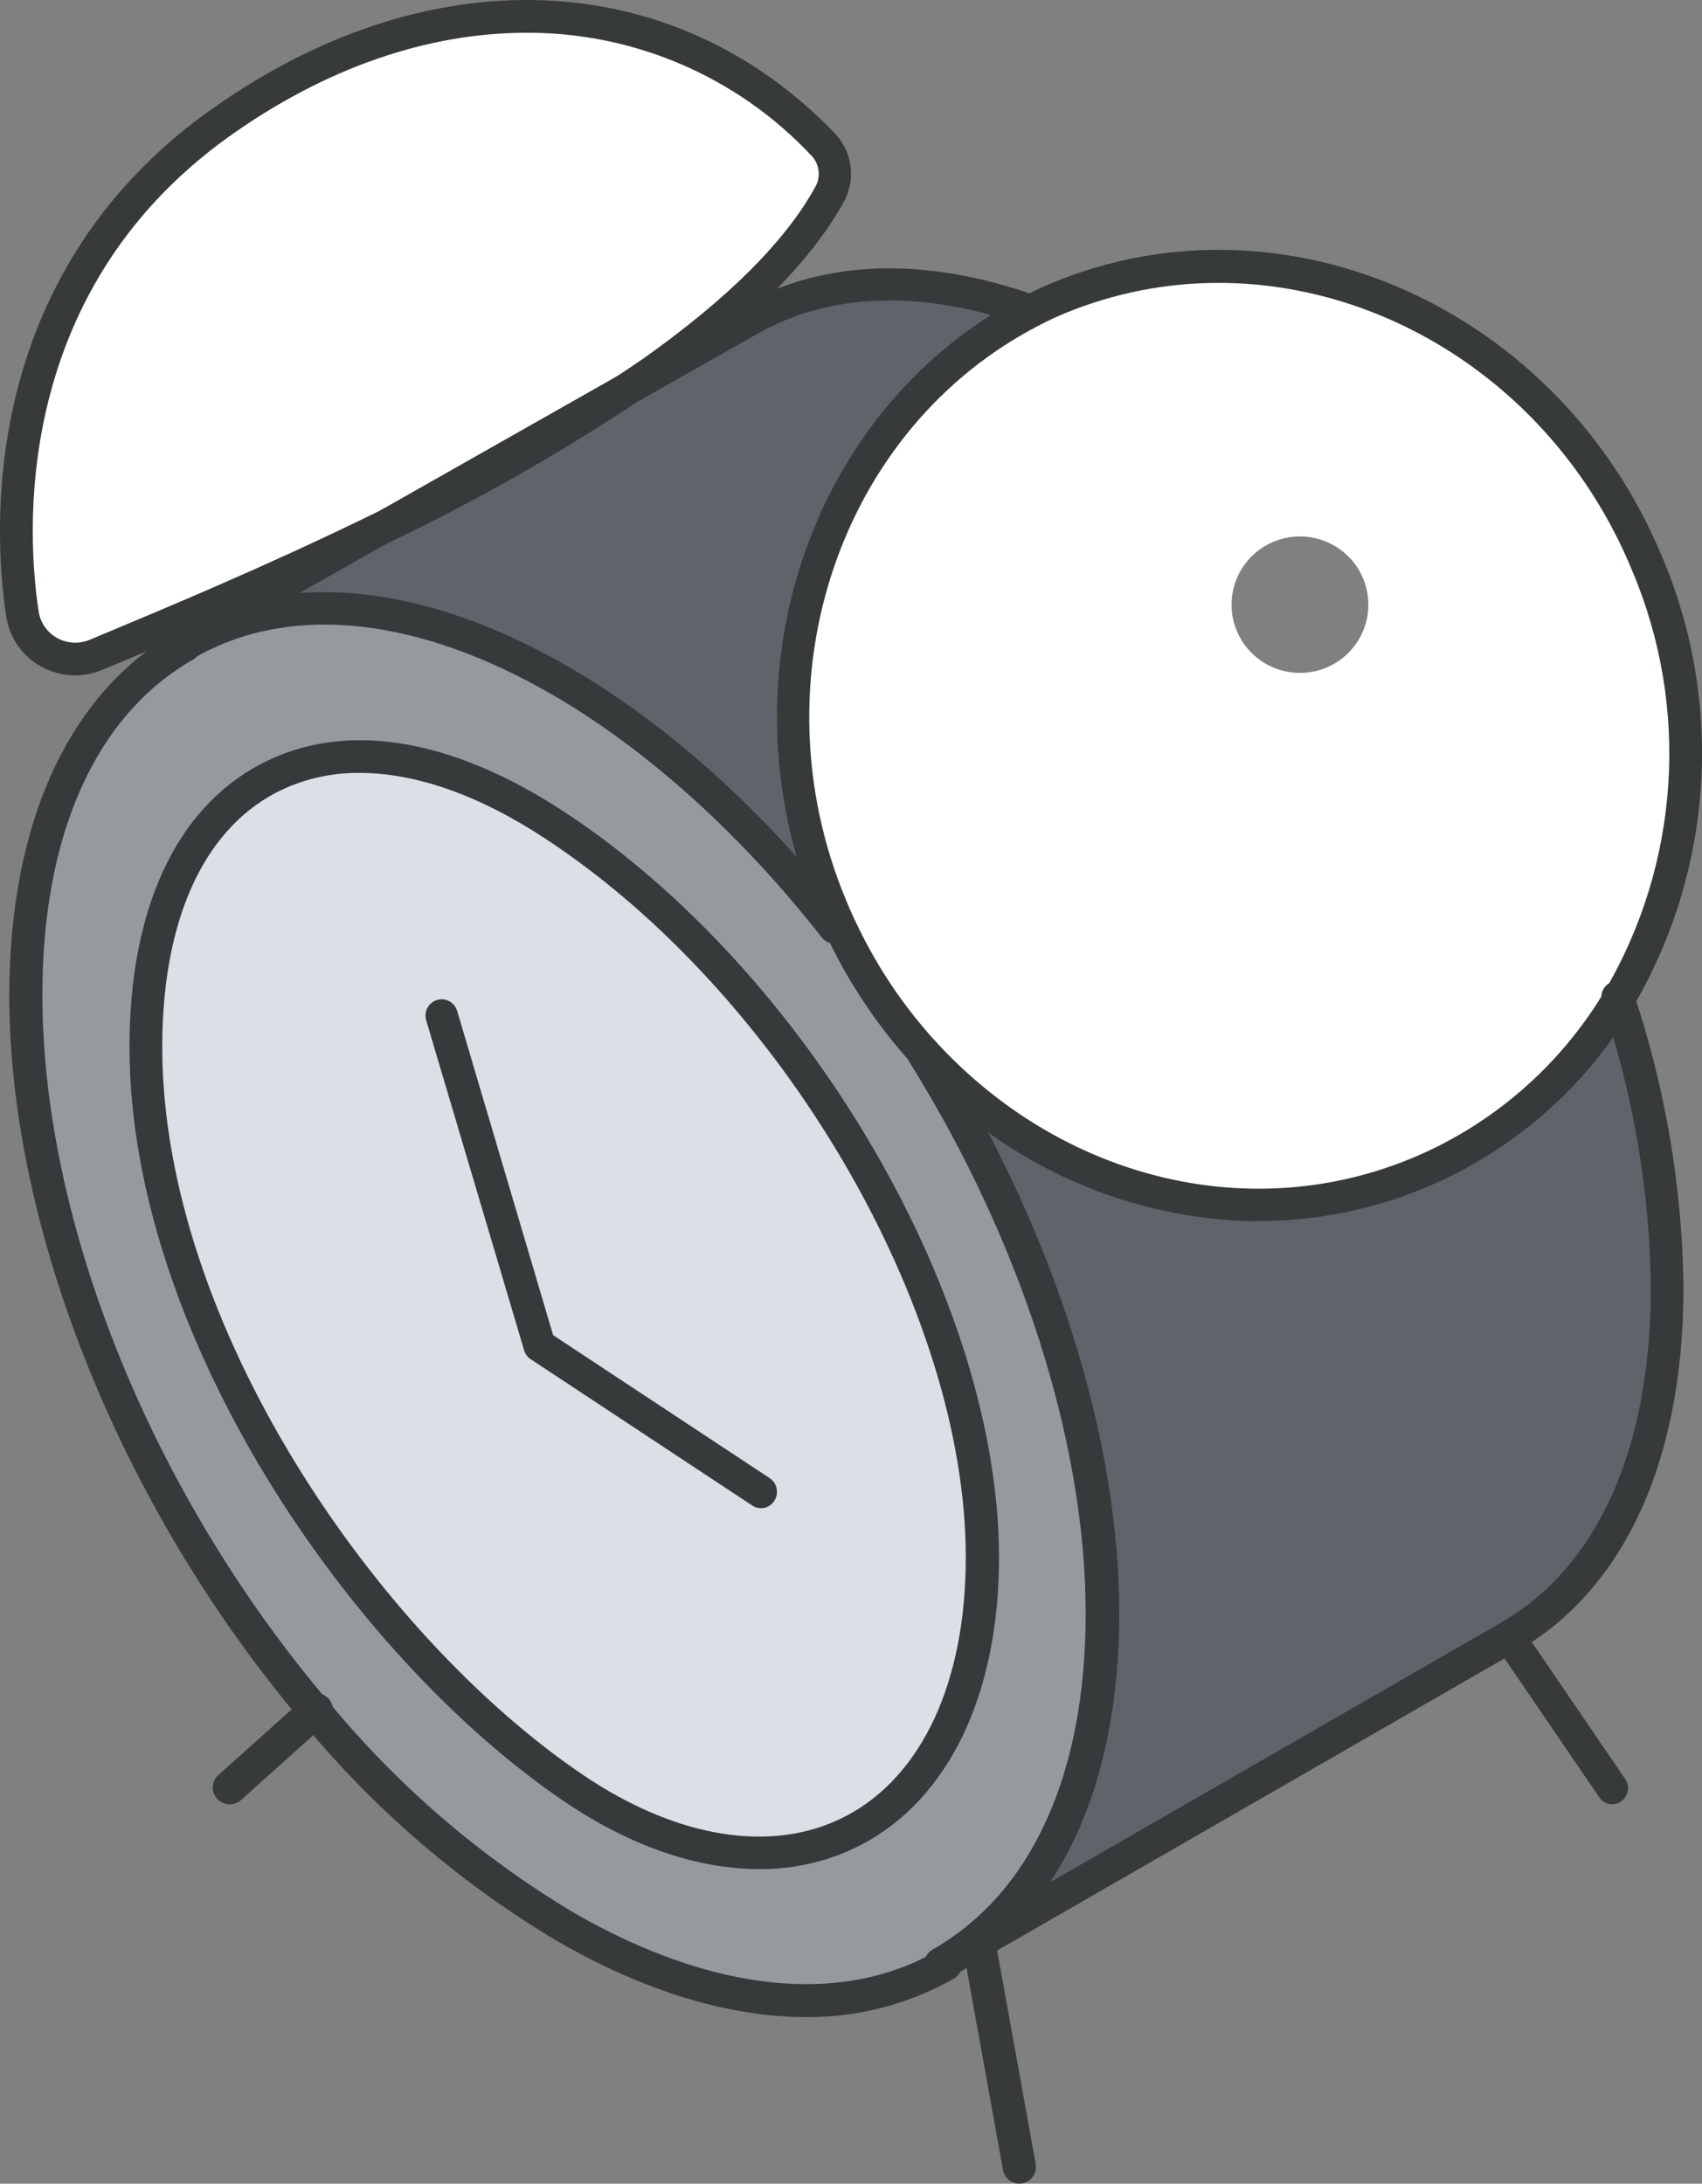<svg overflow="hidden" xml:space="preserve" xmlns:xlink="http://www.w3.org/1999/xlink" xmlns="http://www.w3.org/2000/svg" height="236" width="184"><rect width="100%" height="100%" fill="#808080" stroke="none"/><defs><clipPath id="clip0"><rect height="236" width="184" y="634" x="3032"></rect></clipPath></defs><g transform="translate(-3032 -634)" clip-path="url(#clip0)"><path fill-rule="evenodd" fill="#5F646B" d="M3206.65 742C3210.05 752.075 3211.86 762.622 3212 773.257 3212 791.771 3205.5 804.794 3194.98 810.802L3133.85 846C3144.31 839.911 3150.77 826.934 3150.77 808.455 3150.77 788.955 3143.57 767.226 3132 748.324 3145.69 762.685 3166.53 768.176 3185.02 760.526 3194.02 756.811 3201.59 750.32 3206.65 742Z"></path><path fill-rule="evenodd" fill="#FFFFFF" d="M3209.85 695.143C3216.36 710.385 3215.16 727.812 3206.62 742.023 3201.57 750.336 3193.99 756.826 3184.99 760.553 3166.47 768.195 3145.61 762.698 3131.89 748.352 3128.07 744.34 3124.89 739.757 3122.49 734.769 3122 733.796 3121.56 732.8 3121.13 731.792 3110.7 706.886 3120.75 679.051 3143.13 667.752 3144.07 667.283 3145.02 666.838 3146.02 666.428 3170.52 656.383 3199.09 669.147 3209.85 695.143ZM3179.93 699.35C3179.93 695.278 3176.62 691.978 3172.53 691.978 3168.45 691.978 3165.14 695.278 3165.14 699.35 3165.14 703.421 3168.45 706.722 3172.53 706.722 3176.61 706.728 3179.92 703.438 3179.93 699.373 3179.93 699.366 3179.93 699.358 3179.93 699.35Z"></path><path fill-rule="evenodd" fill="#969A9E" d="M3066.18 818.951C3047.65 797.06 3035 767.304 3035 741.48 3035 722.934 3041.51 709.917 3052.02 703.848L3052.61 703.519C3063.06 697.85 3077.3 698.824 3092.99 707.945 3103.92 714.26 3114.1 723.662 3122.86 734.754 3125.25 739.756 3128.42 744.348 3132.24 748.358 3143.76 767.268 3151 789.019 3151 808.528 3151 827.003 3144.54 839.986 3134.1 846.089L3133.99 846.16C3123.44 852.205 3109.02 851.313 3092.96 842.063 3082.78 835.943 3073.73 828.126 3066.18 818.951ZM3137.86 802.518C3137.86 774.053 3116.64 739.403 3091.95 723.005 3067.66 706.865 3047.98 717.875 3047.98 747.068 3047.98 776.26 3069.85 811.051 3093.89 827.555 3116.89 843.342 3137.86 831.699 3137.86 802.518Z"></path><path fill-rule="evenodd" fill="#5F646B" d="M3143 667.862C3120.53 679.015 3110.61 707.072 3121.04 732.018 3121.46 733.028 3121.91 734.026 3122.39 735 3113.65 723.906 3103.41 714.503 3092.46 708.187 3076.74 699.101 3062.45 698.091 3052 703.762L3072.37 692.022C3082.74 687.108 3092.71 681.376 3102.17 674.882L3112.75 668.825C3120.8 664.188 3131.28 663.648 3143 667.862Z"></path><path fill-rule="evenodd" fill="#DAE0E5" d="M3092.03 722.436C3116.75 738.859 3138 773.453 3138 801.9 3138 831.075 3117 842.712 3093.97 826.934 3069.9 810.44 3048 775.658 3048 746.496 3048 717.333 3067.71 706.318 3092.03 722.436Z"></path><path fill-rule="evenodd" fill="#FFFFFF" d="M3120.74 649.716C3122.13 651.174 3122.4 653.369 3121.41 655.122 3117.69 661.784 3110.85 668.188 3102.43 674.134L3072.66 691.257C3061.07 696.911 3050.02 701.485 3042.62 704.546 3039.68 705.784 3036.3 704.406 3035.06 701.47 3034.88 701.042 3034.75 700.594 3034.68 700.135 3032.33 684.889 3035.33 662.171 3055.7 647.546 3078.58 631.161 3104.19 632.51 3120.74 649.716Z"></path><path fill-rule="evenodd" fill="#FFFFFF" d="M3073 692 3103 674C3093.47 680.82 3083.44 686.839 3073 692Z"></path><path fill-rule="evenodd" fill="#373A3A" d="M3122.23 736C3121.69 736.001 3121.19 735.756 3120.86 735.335 3112.09 724.151 3102.04 715.098 3091.85 709.156 3077.4 700.767 3063.82 699.218 3053.57 704.786 3052.73 705.247 3051.67 704.931 3051.21 704.081 3050.75 703.232 3051.07 702.171 3051.91 701.711 3063.24 695.536 3078.04 697.109 3093.57 706.126 3104.2 712.29 3114.59 721.645 3123.63 733.18 3124.22 733.937 3124.09 735.03 3123.34 735.627 3123.02 735.879 3122.63 736.011 3122.23 736Z"></path><path fill-rule="evenodd" fill="#373A3A" d="M3119.15 851.999C3110.91 851.999 3101.69 849.249 3092.22 843.771 3081.8 837.562 3072.53 829.61 3064.81 820.261 3045.22 797.186 3033 767.011 3033 741.503 3033.05 722.871 3039.43 708.941 3051.04 702.277 3051.86 701.753 3052.95 701.995 3053.48 702.816 3054 703.637 3053.76 704.727 3052.94 705.25 3052.89 705.28 3052.84 705.308 3052.79 705.333 3042.34 711.351 3036.58 724.188 3036.58 741.503 3036.58 766.188 3048.44 795.493 3067.51 817.91 3074.96 826.964 3083.92 834.67 3093.99 840.691 3108.95 849.319 3122.98 850.824 3133.41 844.782 3134.24 844.327 3135.29 844.614 3135.77 845.429 3136.25 846.274 3135.96 847.347 3135.12 847.838 3130.26 850.602 3124.75 852.037 3119.15 851.999Z"></path><path fill-rule="evenodd" fill="#373A3A" d="M3133.72 848C3132.71 847.991 3131.91 847.188 3131.92 846.21 3131.93 845.59 3132.26 845.018 3132.81 844.702 3143.49 838.626 3149.37 825.789 3149.37 808.412 3149.37 789.901 3142.41 768.15 3130.3 748.752 3129.75 747.936 3129.98 746.836 3130.81 746.295 3131.65 745.754 3132.78 745.978 3133.33 746.794 3133.36 746.831 3133.38 746.87 3133.4 746.908 3145.87 766.85 3153 789.274 3153 808.377 3153 827.018 3146.48 840.991 3134.64 847.728 3134.36 847.899 3134.04 847.992 3133.72 848Z"></path><path fill-rule="evenodd" fill="#373A3A" d="M3114.06 835.999C3107.39 835.999 3100.12 833.523 3092.98 828.677 3069.88 813.006 3046 778.231 3046 747.157 3046 732.292 3051 721.467 3060.08 716.632 3069.15 711.798 3080.74 713.69 3093.01 721.747 3119.35 739.053 3140 774.436 3140 802.321 3140 817.128 3134.56 828.444 3125.07 833.395 3121.67 835.144 3117.89 836.039 3114.06 835.999ZM3070.9 717.532C3067.71 717.492 3064.57 718.243 3061.75 719.715 3053.88 723.896 3049.54 733.647 3049.54 747.157 3049.54 777.075 3072.64 810.636 3094.98 825.793 3105.22 832.729 3115.59 834.376 3123.44 830.277 3131.69 825.968 3136.41 815.762 3136.41 802.31 3136.41 775.452 3116.46 741.389 3091 724.667 3083.85 719.949 3076.96 717.532 3070.9 717.532Z"></path><path fill-rule="evenodd" fill="#373A3A" d="M3114.28 797C3113.94 797.001 3113.61 796.899 3113.32 796.706L3089.38 780.901C3089.03 780.671 3088.78 780.325 3088.66 779.924L3078.1 744.359C3077.78 743.44 3078.25 742.43 3079.16 742.103 3080.07 741.776 3081.07 742.255 3081.39 743.173 3081.41 743.23 3081.43 743.288 3081.45 743.346L3091.8 778.299 3115.21 793.752C3116.02 794.286 3116.24 795.381 3115.71 796.197 3115.71 796.198 3115.71 796.199 3115.71 796.2 3115.4 796.693 3114.86 796.994 3114.28 797Z"></path><path fill-rule="evenodd" fill="#373A3A" d="M3051.76 705C3050.79 705.001 3050 704.225 3050 703.267 3050 702.646 3050.34 702.071 3050.88 701.761L3112.16 667.034C3120.95 662.06 3131.94 661.678 3143.95 665.935 3144.84 666.32 3145.24 667.344 3144.85 668.221 3144.5 669.009 3143.61 669.425 3142.77 669.197 3131.77 665.298 3121.8 665.588 3113.95 670.041L3052.61 704.746C3052.36 704.904 3052.06 704.992 3051.76 705Z"></path><path fill-rule="evenodd" fill="#373A3A" d="M3133.77 848C3132.79 848.002 3132 847.211 3132 846.236 3132 845.602 3132.34 845.017 3132.88 844.702L3194.28 809.361C3204.73 803.341 3210.47 790.513 3210.47 773.149 3210.35 762.658 3208.57 752.254 3205.2 742.32 3204.9 741.39 3205.41 740.39 3206.34 740.087 3207.27 739.785 3208.26 740.294 3208.57 741.224 3212.04 751.514 3213.87 762.287 3214 773.149 3214 791.797 3207.62 805.756 3196.05 812.424L3134.65 847.765C3134.38 847.915 3134.08 847.995 3133.77 848Z"></path><path fill-rule="evenodd" fill="#373A3A" d="M3168.03 766C3154.09 765.853 3140.82 759.973 3131.29 749.725 3127.35 745.547 3124.07 740.78 3121.57 735.594 3121.11 734.652 3120.66 733.639 3120.19 732.509 3109.66 707.072 3119.61 677.82 3142.89 665.902 3143.91 665.384 3144.89 664.925 3145.9 664.513 3171.2 654.138 3200.75 667.527 3211.77 694.377 3218.42 710.202 3217.18 728.273 3208.42 743.025 3199.88 757.264 3184.56 765.966 3168.04 765.965ZM3163.74 664.572C3158.07 664.569 3152.46 665.673 3147.21 667.822 3146.3 668.199 3145.4 668.611 3144.47 669.094 3122.81 680.163 3113.57 707.437 3123.42 731.178 3123.86 732.25 3124.28 733.192 3124.72 734.075 3127.05 738.925 3130.12 743.379 3133.82 747.276 3147.48 761.631 3167.47 766.342 3184.72 759.135 3193.34 755.531 3200.59 749.251 3205.42 741.211 3213.58 727.423 3214.72 710.542 3208.49 695.767 3200.58 676.442 3182.42 664.572 3163.74 664.572Z"></path><path fill-rule="evenodd" fill="#373A3A" d="M3040.15 707C3038.85 706.999 3037.56 706.662 3036.42 706.022 3034.4 704.898 3033.02 702.898 3032.67 700.611 3031.41 692.358 3029.24 664.218 3054.53 646.051 3078 629.17 3104.62 630.089 3122.24 648.397 3124.18 650.421 3124.56 653.482 3123.17 655.919 3119.63 662.261 3113.05 668.887 3103.58 675.618 3093.99 682.186 3083.9 687.981 3073.4 692.948 3062.26 698.382 3051.83 702.744 3044.21 705.915L3043.1 706.375C3042.17 706.778 3041.17 706.99 3040.15 707ZM3088.92 637.54C3078.3 637.54 3067.15 641.3 3056.59 648.881 3032.95 665.916 3034.99 692.37 3036.18 700.08 3036.36 701.288 3037.09 702.344 3038.16 702.945 3039.24 703.55 3040.55 703.624 3041.7 703.145L3042.8 702.685C3050.39 699.514 3060.77 695.176 3071.82 689.8 3082.18 684.909 3092.13 679.201 3101.58 672.73 3110.63 666.317 3116.92 660.08 3120.14 654.198 3120.76 653.119 3120.6 651.757 3119.75 650.85 3111.77 642.322 3100.6 637.499 3088.92 637.54Z"></path><path fill-rule="evenodd" fill="#373A3A" d="M3142.2 870C3141.33 869.992 3140.59 869.371 3140.43 868.518L3136.03 844.119C3135.86 843.145 3136.5 842.216 3137.47 842.028 3138.45 841.854 3139.38 842.501 3139.56 843.474L3143.97 867.885C3144.14 868.86 3143.49 869.789 3142.51 869.96 3142.51 869.962 3142.5 869.963 3142.49 869.964 3142.39 869.986 3142.3 869.998 3142.2 870Z"></path><path fill-rule="evenodd" fill="#373A3A" d="M3056.82 829C3056.3 829 3055.81 828.78 3055.47 828.397 3054.8 827.655 3054.85 826.512 3055.6 825.841 3055.6 825.841 3055.6 825.84 3055.6 825.84L3065.04 817.398C3065.82 816.773 3066.97 816.897 3067.6 817.677 3068.18 818.397 3068.12 819.435 3067.47 820.087L3058.03 828.566C3057.7 828.856 3057.26 829.011 3056.82 829Z"></path><path fill-rule="evenodd" fill="#373A3A" d="M3206.3 829C3205.74 828.998 3205.22 828.718 3204.9 828.25L3194.3 812.723C3193.77 811.935 3193.96 810.854 3194.73 810.308 3195.51 809.763 3196.57 809.959 3197.11 810.748L3207.7 826.274C3208.23 827.06 3208.04 828.14 3207.27 828.686 3207.27 828.686 3207.27 828.687 3207.26 828.688 3206.98 828.891 3206.65 829 3206.3 829Z"></path></g></svg>